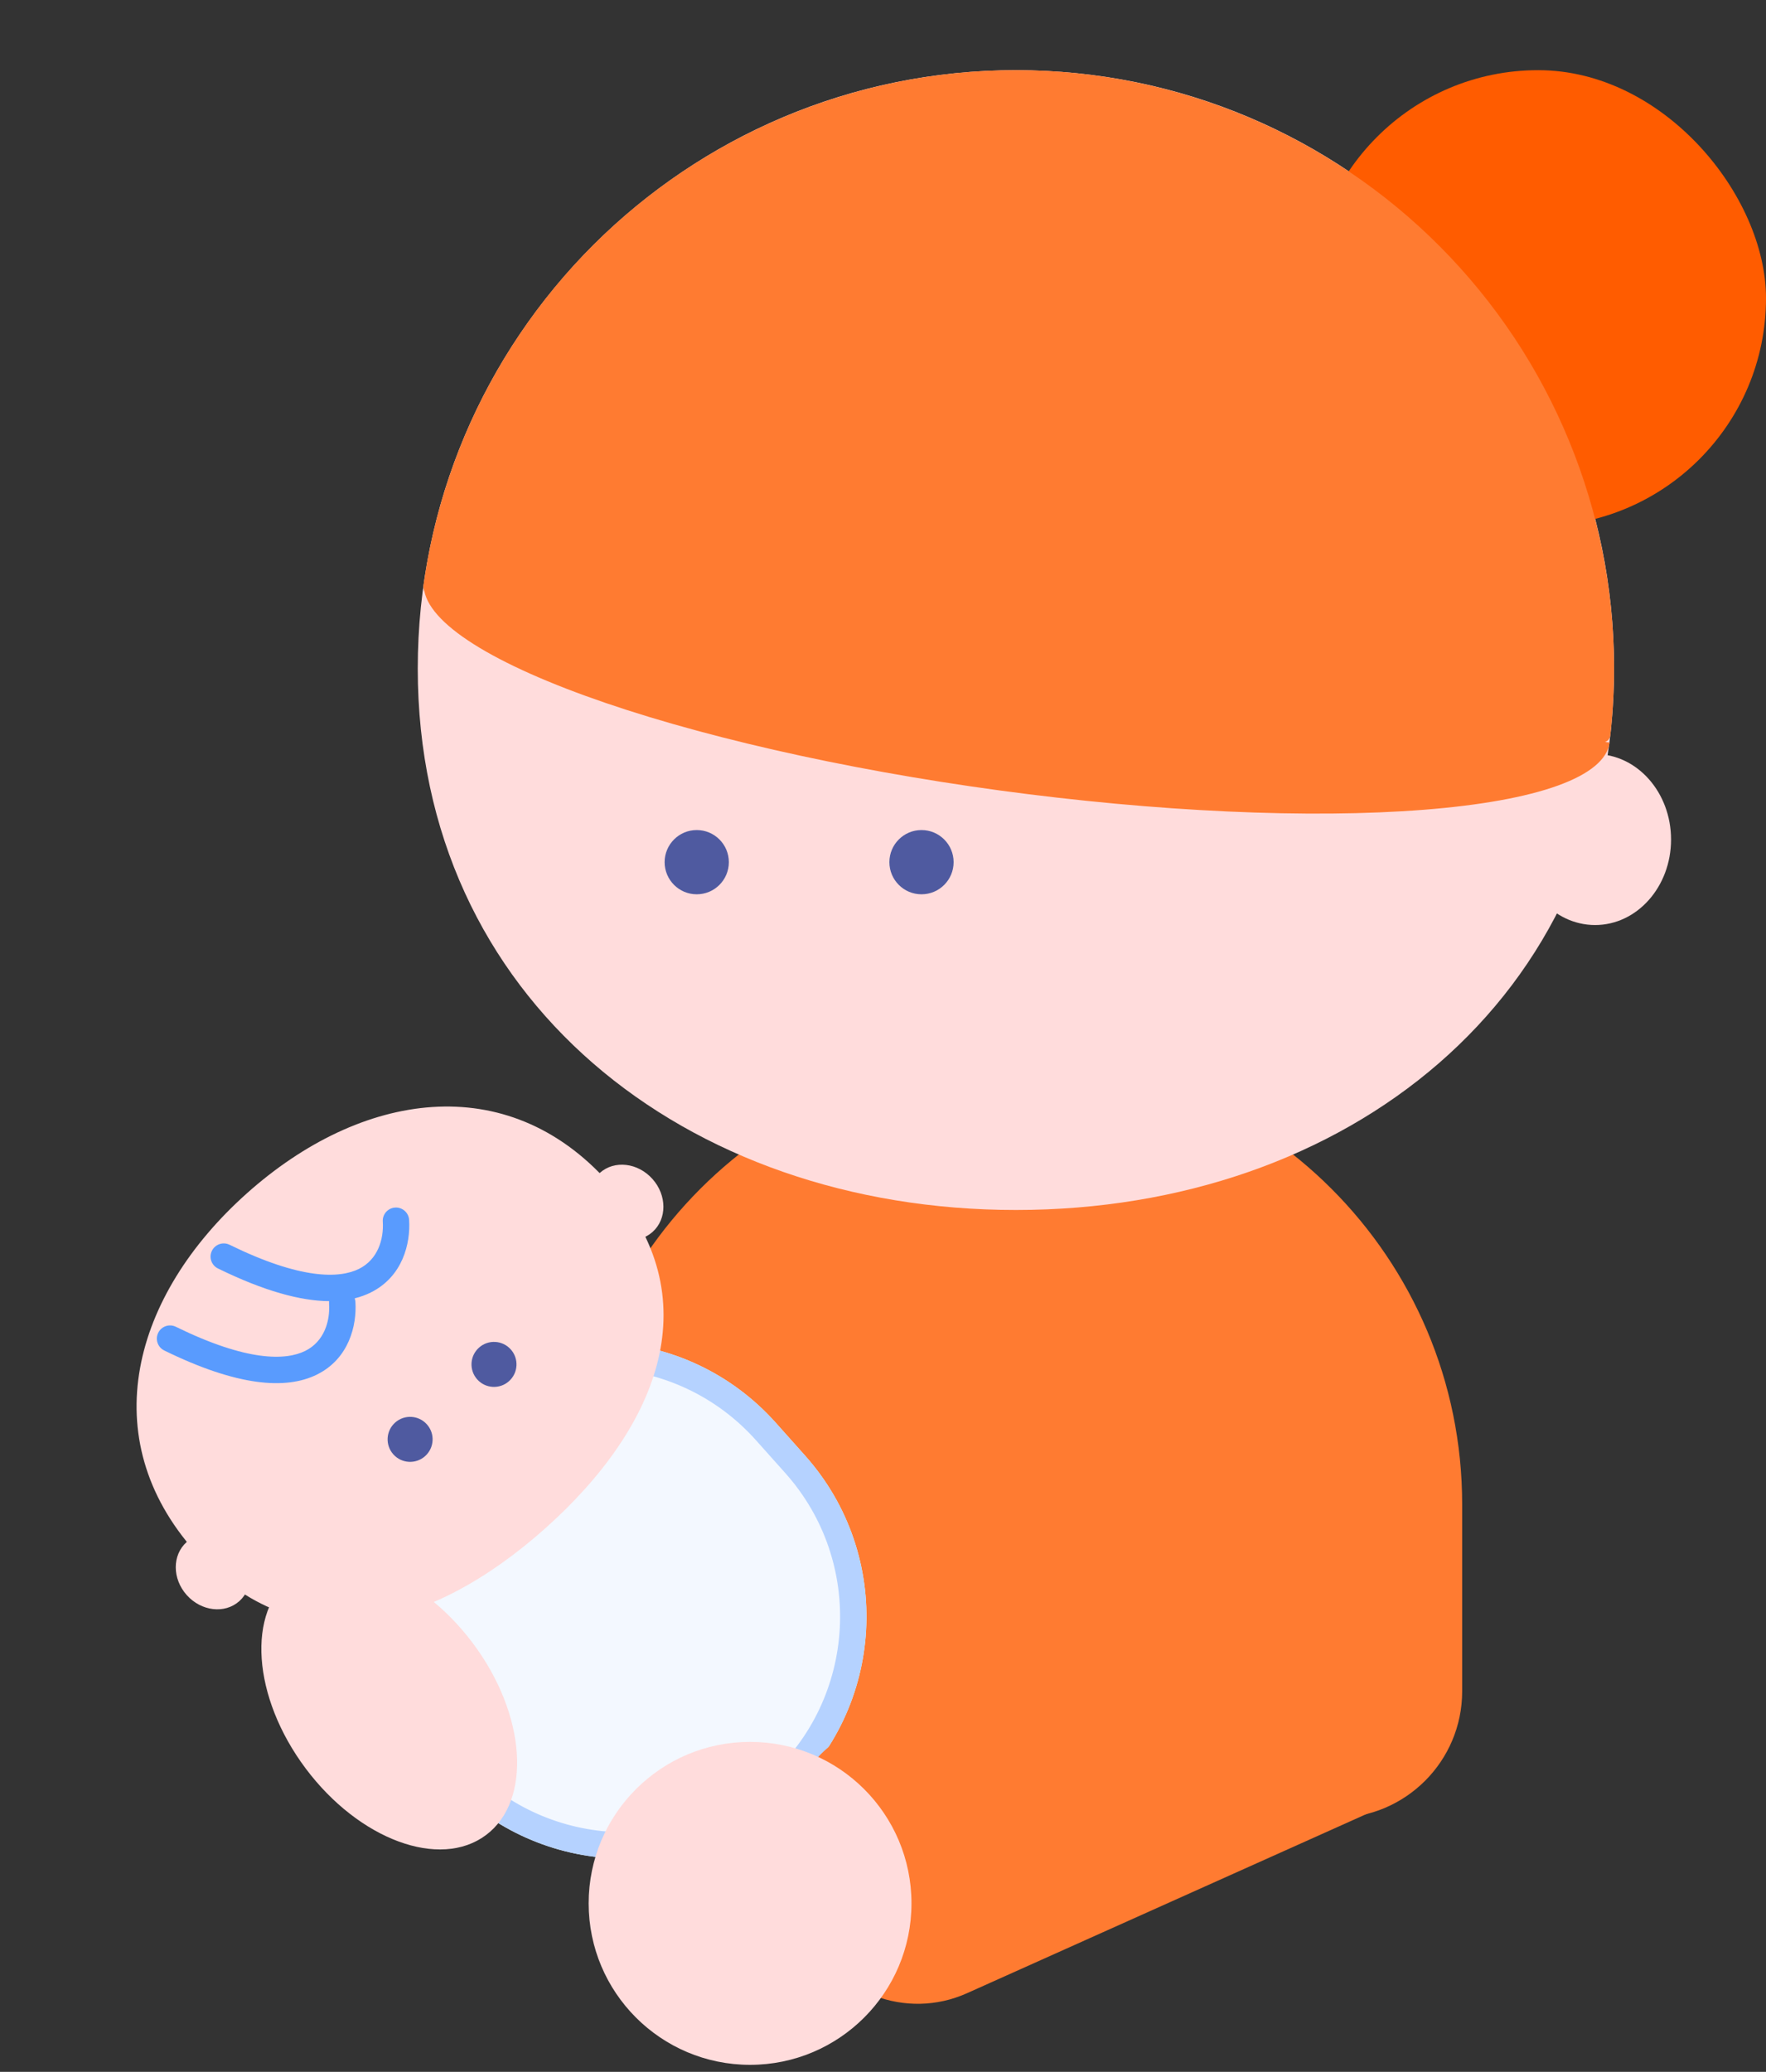 <svg width="110" height="129" viewBox="0 0 110 129" fill="none" xmlns="http://www.w3.org/2000/svg">
<rect x="0" y="0" width="110" height="129" fill="#333333" stroke="none"/>
<path d="M35.483 93.67C35.483 78.319 47.928 65.874 63.279 65.874C78.63 65.874 91.075 78.319 91.075 93.67V105.301C91.075 109.656 87.544 113.186 83.189 113.186H38.579C36.869 113.186 35.483 111.801 35.483 110.091V93.67Z" fill="#FF7B31"/>
<path d="M100.537 41.627C100.537 62.204 83.856 75.337 63.279 75.337C42.702 75.337 26.021 62.204 26.021 41.627C26.021 21.05 42.702 4.369 63.279 4.369C83.856 4.369 100.537 21.05 100.537 41.627Z" fill="#FFDCDC"/>
<rect x="81.613" y="4.369" width="28.387" height="28.387" rx="14.194" fill="#FF5C00"/>
<path d="M99.749 46.223C100.023 46.258 100.273 46.063 100.304 45.789C100.832 41.096 100.462 36.343 99.214 31.785C97.921 27.066 95.712 22.647 92.711 18.782C89.711 14.917 85.979 11.68 81.728 9.257C77.477 6.834 72.79 5.272 67.935 4.66C63.08 4.048 58.152 4.398 53.432 5.691C48.713 6.983 44.294 9.192 40.429 12.192C36.563 15.192 33.326 18.924 30.903 23.174C28.562 27.28 27.025 31.792 26.372 36.47C26.334 36.743 26.528 36.994 26.802 37.028L63.275 41.626L99.749 46.223Z" fill="#FF7B31"/>
<ellipse cx="99.355" cy="52.272" rx="4.731" ry="5.323" fill="#FFDCDC"/>
<circle cx="43.398" cy="53.681" r="2" fill="#4F5AA0"/>
<circle cx="57.398" cy="53.681" r="2" fill="#4F5AA0"/>
<path d="M25.846 108.651C20.304 102.446 20.842 92.922 27.047 87.38C33.253 81.838 42.776 82.377 48.318 88.582L50.142 90.625C55.684 96.831 55.147 106.354 48.941 111.896C42.735 117.438 33.212 116.9 27.67 110.694L25.846 108.651Z" fill="#F3F8FF"/>
<path fill-rule="evenodd" clip-rule="evenodd" d="M48.917 91.72L47.092 89.677C42.155 84.148 33.671 83.669 28.142 88.606C22.613 93.544 22.134 102.028 27.071 107.557L28.896 109.6C33.833 115.128 42.318 115.608 47.846 110.67C53.375 105.733 53.854 97.248 48.917 91.72ZM27.047 87.38C20.842 92.922 20.304 102.446 25.846 108.651L27.67 110.694C33.212 116.9 42.735 117.438 48.941 111.896C55.147 106.354 55.684 96.831 50.142 90.625L48.318 88.582C42.776 82.377 33.253 81.838 27.047 87.38Z" fill="#B5D2FF"/>
<path d="M37.911 73.639C44.259 80.747 41.088 88.795 33.98 95.143C26.872 101.491 18.518 103.735 12.17 96.627C5.822 89.519 8.262 80.653 15.371 74.305C22.479 67.957 31.563 66.531 37.911 73.639Z" fill="#FFDCDC"/>
<path d="M14.899 96.393C15.806 97.409 15.809 98.885 14.907 99.691C14.004 100.497 12.537 100.328 11.63 99.312C10.723 98.297 10.72 96.82 11.623 96.014C12.525 95.208 13.992 95.378 14.899 96.393Z" fill="#FFDCDC"/>
<path d="M40.64 73.405C41.547 74.42 41.55 75.897 40.648 76.703C39.745 77.509 38.278 77.34 37.371 76.324C36.465 75.308 36.461 73.832 37.364 73.026C38.267 72.22 39.733 72.389 40.64 73.405Z" fill="#FFDCDC"/>
<path d="M26.59 88.685C27.106 89.262 27.055 90.148 26.478 90.663C25.901 91.179 25.015 91.129 24.5 90.552C23.984 89.974 24.034 89.088 24.612 88.573C25.189 88.058 26.075 88.108 26.59 88.685Z" fill="#4F5AA0"/>
<path d="M31.815 84.018C32.331 84.595 32.281 85.481 31.703 85.996C31.126 86.512 30.24 86.462 29.725 85.885C29.209 85.307 29.259 84.421 29.837 83.906C30.414 83.391 31.3 83.441 31.815 84.018Z" fill="#4F5AA0"/>
<path fill-rule="evenodd" clip-rule="evenodd" d="M24.611 75.186C25.064 75.157 25.454 75.501 25.483 75.954C25.576 77.42 25.086 79.483 23.093 80.474C22.787 80.626 22.454 80.749 22.093 80.838C22.118 80.908 22.133 80.983 22.138 81.06C22.231 82.526 21.741 84.589 19.748 85.581C17.808 86.546 14.773 86.31 10.23 84.084C9.823 83.885 9.655 83.392 9.854 82.985C10.054 82.577 10.546 82.409 10.954 82.609C15.386 84.781 17.795 84.716 19.016 84.109C20.183 83.528 20.569 82.276 20.498 81.164C20.495 81.113 20.496 81.062 20.502 81.013C18.729 81.001 16.455 80.389 13.576 78.978C13.168 78.778 13 78.286 13.199 77.879C13.399 77.471 13.891 77.303 14.299 77.502C18.731 79.674 21.14 79.61 22.361 79.003C23.528 78.422 23.914 77.17 23.843 76.058C23.814 75.605 24.158 75.215 24.611 75.186Z" fill="#599BFE"/>
<rect x="86.061" y="93.078" width="17.742" height="43.764" rx="7.5" transform="rotate(65.85 86.061 93.078)" fill="#FF7B31"/>
<circle cx="46.72" cy="118.508" r="10.054" fill="#FFDCDC"/>
<ellipse cx="24.245" cy="106.208" rx="6.505" ry="10.054" transform="rotate(-36.845 24.245 106.208)" fill="#FFDCDC"/>
<path d="M100.26 46.234C100.117 47.284 99.021 48.194 97.033 48.913C95.046 49.631 92.206 50.143 88.676 50.419C85.147 50.696 80.996 50.732 76.462 50.525C71.927 50.318 67.097 49.872 62.248 49.213C57.399 48.554 52.626 47.695 48.201 46.684C43.775 45.673 39.785 44.531 36.457 43.322C33.129 42.113 30.529 40.862 28.805 39.639C27.082 38.417 26.268 37.247 26.411 36.197L100.26 46.234Z" fill="#FF7B31"/>
</svg>
